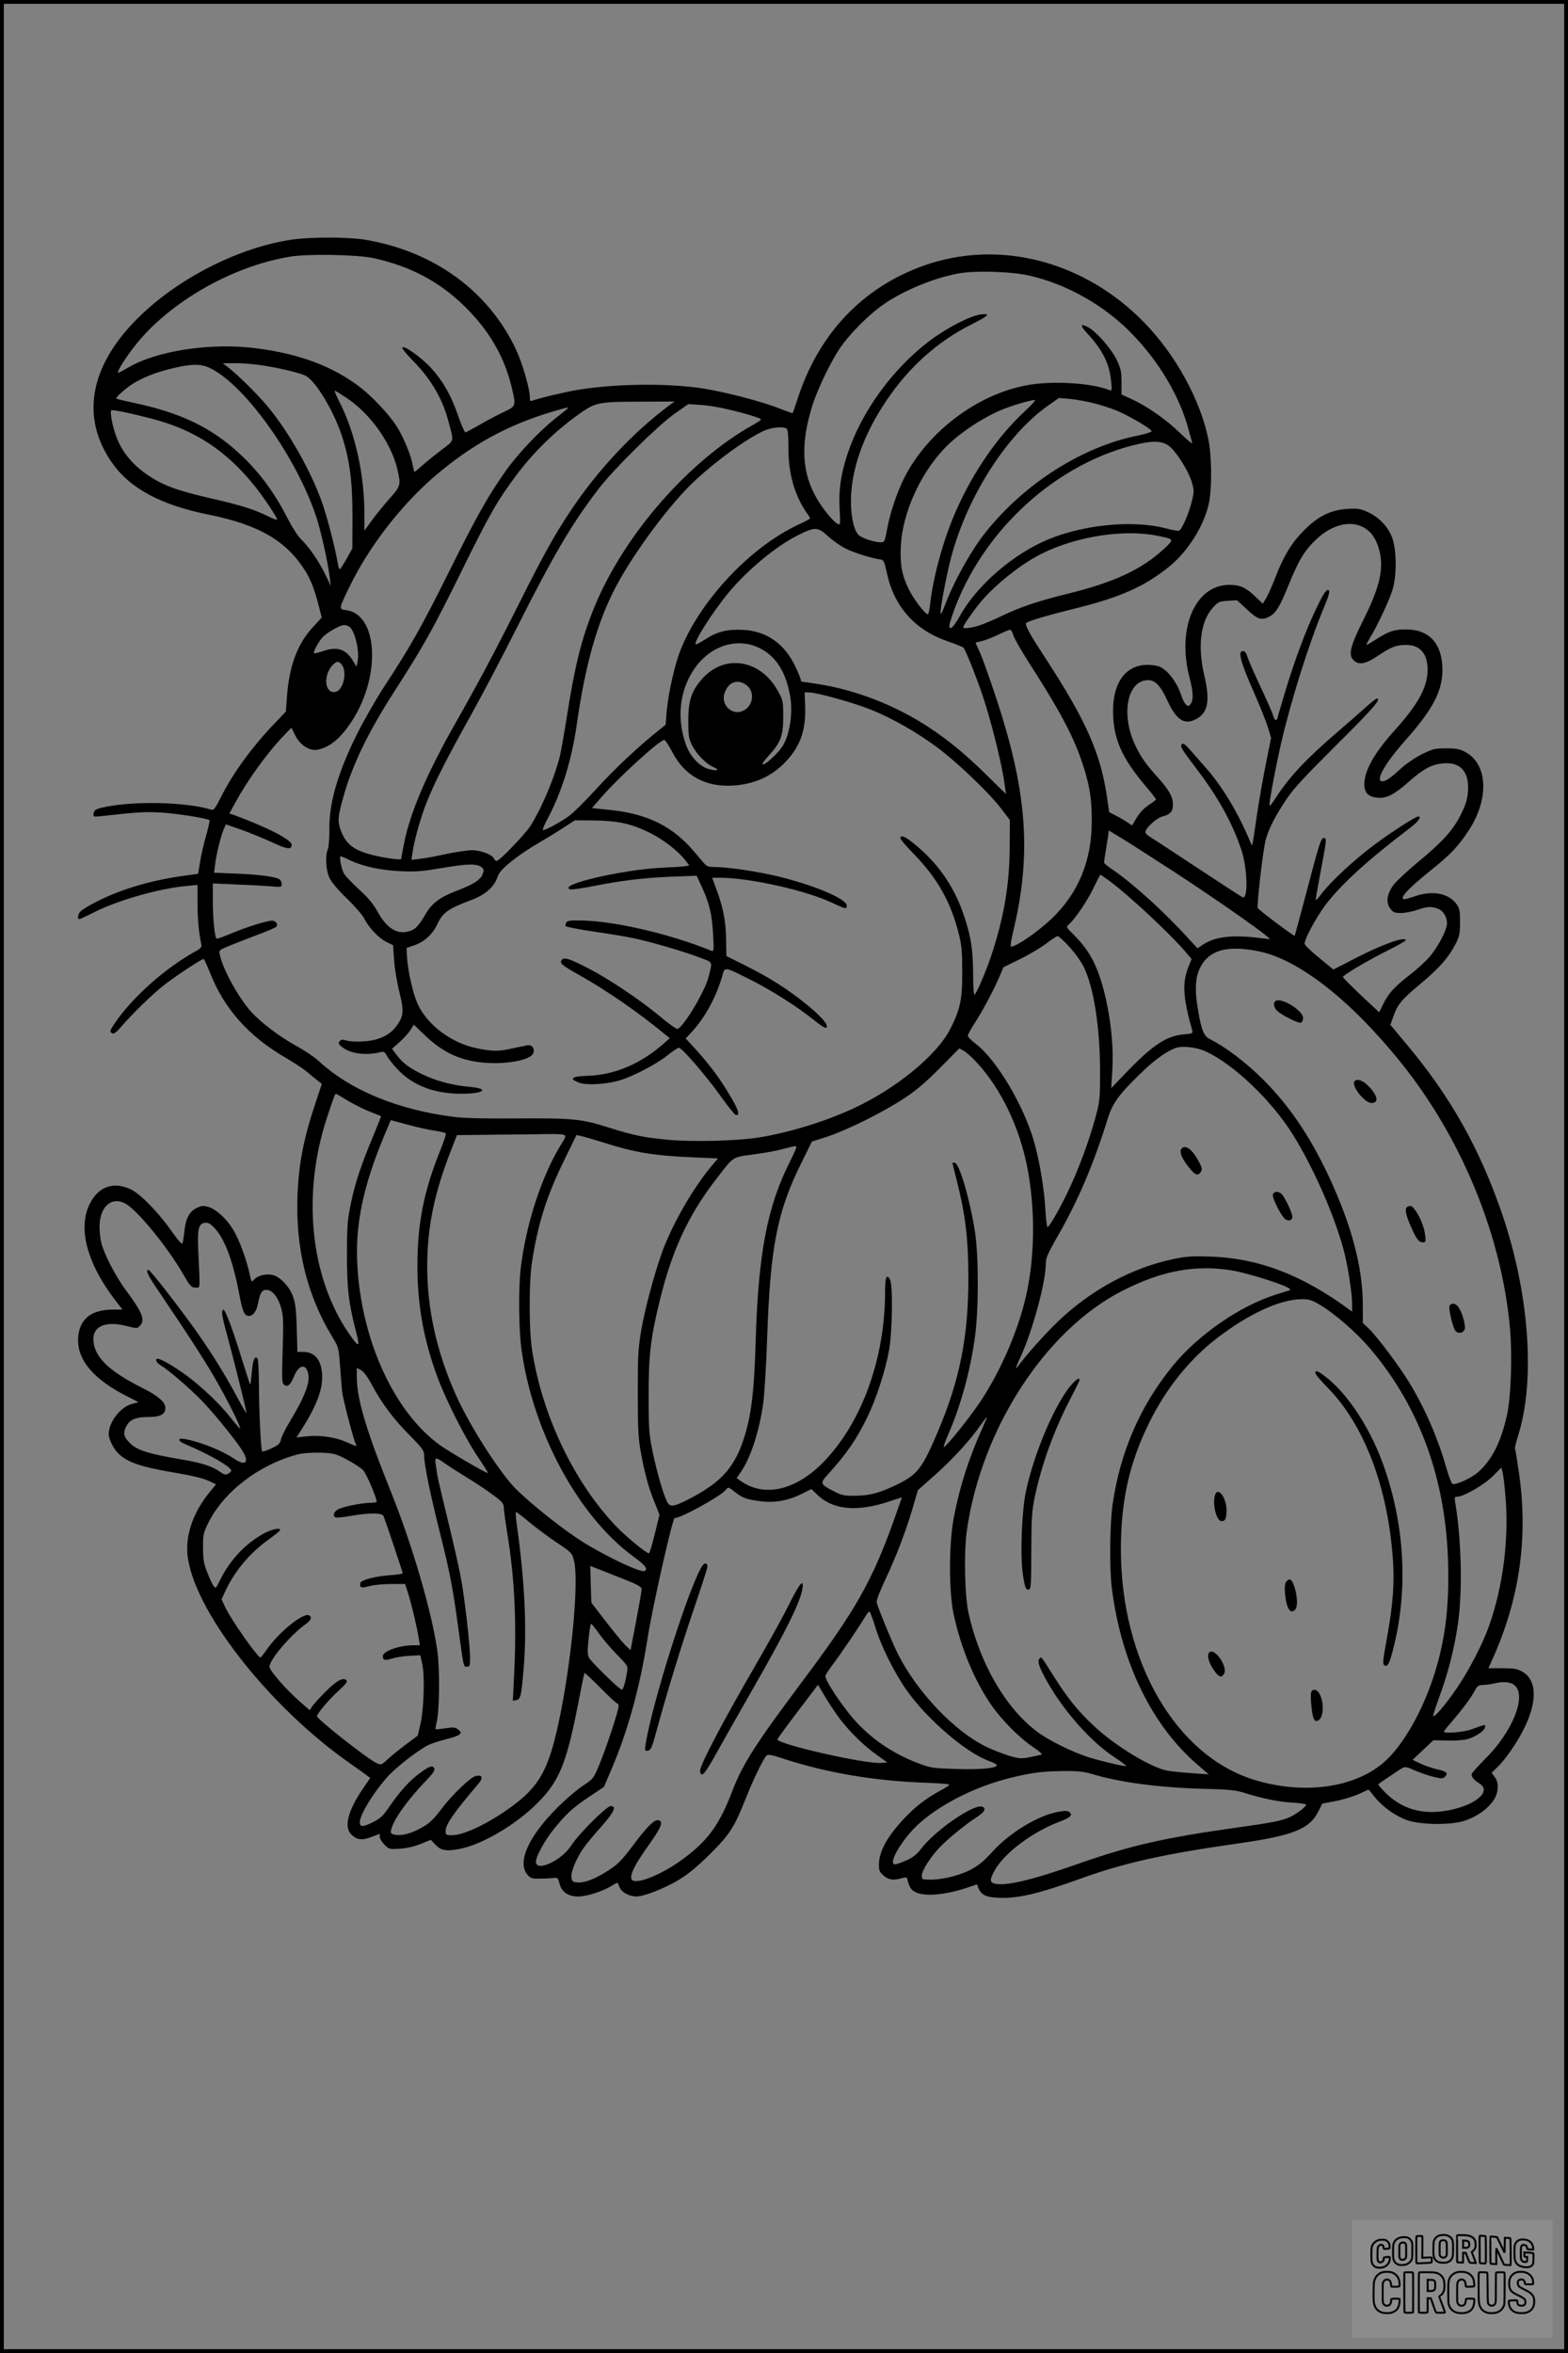 <?xml version="1.0" encoding="UTF-8"?>
<svg xmlns="http://www.w3.org/2000/svg" version="1.0" width="1024pt" height="1536pt" viewBox="0 0 1024 1536" preserveAspectRatio="xMidYMid meet">
  <rect x="0" y="0" width="1024" height="1536" fill="#808080" stroke="none"/>
  <g transform="translate(0.00 0.00) scale(1)">
    <g transform="translate(0,1536) scale(0.1,-0.1)" fill="#000000" stroke="none">
      <path d="M1895 13794 c-331 -51 -707 -239 -964 -481 -344 -323 -414 -674 -195 -980 117 -164 319 -271 629 -333 322 -65 500 -167 625 -361 39 -60 65 -128 95 -247 l16 -63 -55 -60 c-104 -111 -158 -258 -172 -459 l-7 -95 -76 -80 c-144 -149 -269 -322 -347 -476 -35 -71 -48 -89 -62 -85 -169 53 -532 59 -719 13 -39 -10 -49 -17 -51 -36 -4 -24 -3 -24 55 -18 224 25 280 29 380 23 102 -5 308 -38 321 -50 3 -3 -7 -47 -21 -98 -15 -51 -33 -129 -40 -172 l-13 -80 -122 -17 c-141 -21 -279 -56 -407 -105 -93 -36 -207 -94 -237 -122 -18 -15 -25 -52 -10 -52 4 0 48 20 97 45 158 80 432 157 608 172 l67 6 0 -119 c0 -104 9 -199 25 -270 4 -16 -5 -26 -38 -44 -199 -110 -416 -303 -529 -472 -32 -47 -34 -56 -13 -64 8 -4 27 9 47 33 74 87 208 218 281 276 74 59 252 177 267 177 3 0 21 -39 40 -86 93 -239 255 -421 504 -564 48 -28 109 -68 135 -90 25 -22 56 -47 69 -57 l24 -18 -40 -120 c-79 -237 -110 -394 -119 -605 -14 -346 62 -655 226 -925 42 -69 43 -72 52 -195 5 -69 11 -145 14 -170 7 -51 73 -306 87 -332 11 -23 11 -23 -56 7 -74 33 -173 48 -260 39 l-70 -7 19 29 c101 154 148 267 149 359 1 109 -43 170 -123 170 l-39 0 -4 155 c-4 127 -9 165 -26 211 -21 54 -65 105 -109 128 -46 23 -122 9 -149 -28 -10 -12 -14 -4 -24 44 -19 90 -68 223 -106 286 -43 72 -111 134 -162 150 -35 10 -45 9 -79 -7 -47 -24 -71 -69 -79 -155 -4 -35 -9 -69 -13 -76 -4 -7 -31 24 -66 74 -84 121 -204 246 -267 277 -118 59 -223 19 -278 -106 -69 -156 -8 -378 167 -608 l53 -69 -59 0 c-152 1 -230 -67 -231 -201 0 -135 108 -258 320 -365 l75 -38 -47 -13 c-75 -22 -148 -119 -148 -197 0 -29 29 -90 58 -120 59 -62 149 -93 382 -132 95 -16 176 -35 208 -50 l53 -24 -50 -62 c-98 -122 -148 -266 -137 -393 32 -358 528 -995 1066 -1370 47 -33 95 -67 106 -76 l22 -16 -54 -79 c-93 -140 -118 -242 -70 -290 36 -36 69 -40 131 -17 l55 21 0 -20 c0 -11 14 -34 31 -51 29 -30 32 -30 102 -26 45 3 96 15 136 32 l65 26 27 -29 c36 -40 69 -47 153 -32 146 25 372 156 516 301 140 140 188 255 261 625 24 121 44 222 46 224 2 3 48 -41 104 -97 55 -56 105 -102 110 -102 5 0 9 -8 9 -18 0 -28 -82 -277 -126 -381 -38 -92 -40 -94 -109 -139 -38 -26 -113 -89 -165 -142 -189 -188 -264 -357 -196 -437 23 -26 29 -28 93 -26 37 0 77 3 87 5 16 2 22 -5 29 -34 14 -58 56 -88 123 -88 56 0 159 33 221 71 19 12 35 20 37 18 1 -2 7 -17 14 -32 13 -31 64 -57 109 -57 50 0 191 56 280 111 60 37 124 90 203 169 126 126 154 169 230 359 46 118 115 259 134 279 11 12 32 8 126 -23 274 -88 580 -140 903 -152 92 -3 167 -9 167 -13 0 -4 -24 -20 -52 -35 -95 -51 -162 -102 -234 -176 -119 -125 -174 -223 -174 -313 0 -37 5 -48 31 -70 32 -28 63 -32 117 -17 24 7 34 7 36 -2 16 -60 24 -73 56 -89 60 -31 202 -17 344 32 l57 19 8 -22 c17 -45 48 -61 123 -65 130 -8 266 24 552 127 273 99 541 159 1014 226 367 52 475 95 532 211 l25 50 88 17 c48 9 116 30 151 46 l64 29 39 -48 c53 -66 136 -125 213 -152 89 -31 285 -33 374 -4 76 25 142 70 183 124 40 53 46 123 13 164 l-19 25 40 39 c22 21 62 70 88 109 166 240 194 445 72 513 -32 18 -55 22 -130 22 l-91 0 26 57 c178 395 235 793 174 1217 -12 83 -23 153 -26 158 -3 4 7 44 21 89 113 358 72 924 -104 1441 -146 427 -337 768 -624 1110 l-107 128 20 56 c27 78 54 110 183 217 118 99 177 166 224 257 24 48 28 67 28 140 0 73 -3 90 -23 118 -51 71 -157 91 -269 52 -32 -11 -63 -20 -70 -20 -41 0 18 66 168 186 132 106 181 157 250 262 136 206 126 435 -23 514 -35 18 -59 23 -124 23 -73 0 -88 -4 -157 -38 -43 -21 -103 -62 -135 -91 -71 -65 -101 -86 -124 -86 -50 0 15 115 149 266 180 203 242 320 243 460 0 171 -85 266 -239 265 -77 0 -112 -12 -195 -65 -31 -20 -59 -36 -62 -36 -3 0 7 19 21 43 51 82 135 263 152 327 26 97 23 258 -6 332 -27 71 -86 132 -158 165 -48 22 -65 25 -132 21 -111 -7 -192 -47 -285 -140 -81 -82 -131 -163 -187 -307 -20 -53 -47 -113 -59 -134 l-23 -38 -46 44 c-62 60 -102 79 -170 79 -226 2 -349 -285 -261 -612 23 -89 25 -139 6 -165 -12 -16 -16 -17 -29 -6 -9 7 -21 29 -28 49 -29 92 -84 168 -141 198 -15 8 -52 14 -83 14 -142 0 -226 -113 -226 -301 0 -179 56 -306 214 -492 37 -44 67 -82 66 -85 0 -4 -21 -20 -47 -37 -29 -19 -58 -49 -78 -82 l-31 -52 -29 20 c-16 11 -49 31 -75 44 l-45 23 -16 109 c-43 281 -137 492 -399 894 -100 153 -129 205 -129 229 0 12 121 48 310 95 303 74 464 145 628 278 121 99 226 266 257 412 21 101 19 308 -4 420 -54 259 -213 548 -418 759 -393 404 -951 547 -1443 371 -398 -143 -682 -443 -820 -865 -17 -52 -32 -95 -33 -97 -2 -1 -43 13 -93 33 -112 44 -355 107 -499 129 -232 35 -576 30 -817 -11 -84 -14 -254 -55 -290 -69 -15 -6 -18 -2 -18 23 0 54 -48 220 -89 308 -179 382 -533 641 -980 718 -116 20 -368 20 -496 0z m545 -119 c235 -52 419 -148 581 -302 166 -158 271 -335 320 -538 30 -126 30 -126 -50 -164 -38 -18 -108 -54 -155 -82 -48 -27 -91 -50 -96 -52 -5 -1 -27 48 -48 109 -45 131 -98 225 -176 311 -63 68 -174 149 -188 135 -5 -5 23 -40 65 -83 121 -122 196 -249 236 -401 36 -137 40 -120 -43 -183 -41 -31 -97 -76 -124 -100 -28 -25 -52 -45 -55 -45 -2 0 -7 18 -11 41 -10 64 -63 191 -108 260 -46 72 -157 190 -233 249 -179 137 -393 219 -678 256 -295 39 -650 -14 -839 -125 -38 -22 -68 -38 -68 -35 0 29 100 173 178 255 237 252 608 449 949 504 118 19 437 13 543 -10z m4282 -114 c250 -57 500 -200 679 -389 172 -179 302 -400 359 -609 12 -43 24 -86 26 -95 3 -9 -32 19 -76 62 -91 89 -220 180 -321 225 l-65 30 0 80 c0 70 -4 88 -31 146 -37 74 -133 185 -187 213 -53 28 -55 13 -5 -41 98 -105 144 -196 155 -309 7 -64 6 -67 -12 -60 -119 47 -376 62 -539 31 -325 -60 -648 -305 -800 -605 -47 -94 -92 -227 -111 -331 -16 -86 -17 -89 -44 -89 -39 0 -119 26 -141 46 -32 29 -52 119 -52 224 1 205 82 434 232 655 146 218 334 386 553 496 115 58 131 74 65 67 -67 -8 -222 -87 -335 -172 -241 -182 -444 -460 -536 -736 -45 -136 -59 -233 -53 -358 6 -107 5 -112 -12 -102 -30 15 -92 91 -134 161 -102 172 -111 360 -31 614 34 108 122 289 183 378 57 82 168 196 256 262 129 97 338 187 514 220 105 20 346 13 463 -14z m-5010 -586 c109 -16 250 -50 284 -68 65 -34 180 -224 234 -384 53 -161 72 -300 72 -535 l-1 -208 -36 -65 c-20 -36 -40 -67 -45 -70 -4 -3 -11 16 -15 41 -11 74 -61 272 -95 374 -70 208 -220 477 -364 649 -66 79 -195 206 -256 253 l-35 27 80 0 c44 1 124 -6 177 -14z m-336 -20 c227 -113 559 -579 688 -965 33 -100 77 -296 90 -405 l6 -50 -35 74 c-40 83 -106 180 -159 231 -20 19 -58 78 -85 131 -73 144 -153 260 -253 365 -197 205 -403 316 -721 387 -78 17 -144 32 -146 34 -11 8 70 78 125 109 73 41 150 69 259 94 114 26 171 25 231 -5z m882 -189 c157 -102 296 -295 337 -469 24 -103 23 -110 -54 -195 -37 -43 -89 -106 -115 -142 l-46 -64 0 104 c0 260 -59 530 -160 730 -22 44 -38 80 -34 80 3 0 36 -20 72 -44z m4880 -37 c42 -10 107 -31 144 -45 76 -29 239 -124 239 -139 0 -5 -40 -18 -88 -28 -364 -72 -741 -312 -995 -630 -99 -124 -212 -329 -272 -490 -10 -27 -20 -46 -23 -44 -8 8 36 246 68 367 105 397 362 800 632 991 l72 51 73 -6 c39 -4 107 -16 150 -27z m-447 -55 c-175 -163 -335 -394 -446 -645 -83 -187 -152 -436 -171 -616 -4 -35 -10 -63 -14 -63 -18 0 -92 97 -124 161 -46 93 -59 162 -53 284 10 211 122 464 281 634 84 90 233 193 366 251 65 29 196 68 229 69 8 1 -23 -33 -68 -75z m-2316 43 c-240 -178 -473 -427 -649 -692 -107 -161 -176 -285 -344 -620 -154 -307 -259 -504 -409 -768 -189 -333 -299 -591 -337 -796 -9 -46 -16 -86 -16 -88 0 -9 -108 6 -180 24 -129 31 -183 73 -215 164 -20 56 -19 82 10 190 56 215 163 441 344 721 188 293 244 392 427 763 195 396 240 474 369 647 107 143 248 281 394 386 123 88 128 89 431 90 l205 1 -30 -22z m370 -27 c125 -29 225 -60 225 -68 0 -4 -24 -20 -53 -36 -422 -236 -845 -722 -1037 -1193 -83 -204 -126 -378 -180 -723 -17 -106 -37 -219 -45 -252 -38 -145 -117 -332 -190 -448 -33 -53 -203 -230 -221 -230 -6 0 -15 7 -18 15 -9 25 -86 55 -143 55 -28 0 -102 -11 -165 -24 -62 -14 -139 -28 -172 -32 l-59 -7 7 49 c12 81 54 232 93 328 50 126 128 280 287 565 75 134 208 388 297 565 244 484 362 685 539 916 100 130 384 410 495 489 l90 63 80 -5 c44 -3 121 -15 170 -27z m-1035 7 c0 -2 -36 -32 -80 -66 -107 -84 -251 -236 -330 -349 -114 -162 -186 -289 -369 -657 -180 -361 -250 -485 -427 -755 -52 -80 -130 -217 -174 -305 -126 -254 -182 -450 -179 -624 0 -53 -4 -109 -10 -124 -18 -45 -13 -137 10 -186 12 -28 55 -79 113 -135 52 -50 103 -109 114 -131 30 -60 97 -131 146 -154 l43 -21 7 -102 c4 -55 20 -149 35 -208 31 -121 27 -157 -23 -222 -44 -58 -117 -91 -213 -96 -45 -3 -95 0 -112 6 -24 8 -32 7 -43 -5 -10 -13 -8 -19 16 -38 52 -42 150 -56 239 -36 36 9 38 7 54 -22 9 -17 41 -58 72 -90 99 -104 237 -156 413 -157 148 0 190 33 56 45 -107 9 -216 37 -305 80 -86 40 -134 76 -174 130 l-29 39 49 43 c27 24 59 59 71 78 l22 36 77 -73 c132 -126 265 -178 457 -178 117 0 226 27 244 60 17 32 -5 64 -38 56 -15 -3 -58 -12 -97 -20 -88 -20 -124 -20 -222 -1 -169 32 -328 149 -394 288 -32 70 -65 214 -71 311 l-3 58 47 16 c64 20 122 71 152 135 37 80 71 104 222 161 91 34 148 83 170 144 14 38 32 59 95 110 42 34 117 85 166 113 48 28 124 74 167 102 l80 52 130 -1 c152 -2 238 -21 359 -80 84 -41 186 -119 230 -177 l28 -36 -23 -5 c-13 -3 -79 -7 -148 -10 -262 -12 -688 -111 -608 -141 9 -4 74 5 145 19 190 38 339 56 520 63 l163 6 34 -74 c49 -107 66 -179 73 -308 6 -109 5 -114 -13 -107 -264 108 -628 193 -842 197 -72 2 -96 -1 -103 -12 -5 -8 -7 -18 -6 -24 2 -5 84 -22 183 -36 98 -14 217 -34 264 -44 110 -23 329 -87 430 -126 89 -34 83 -22 58 -124 -22 -93 -161 -325 -203 -342 -7 -2 -60 35 -116 83 -127 106 -333 244 -469 314 -125 64 -155 73 -171 54 -17 -21 -2 -34 119 -102 173 -97 383 -242 556 -385 l30 -24 -38 -34 c-153 -135 -324 -207 -502 -212 -99 -3 -119 -18 -57 -43 45 -19 163 -15 258 10 85 22 250 107 323 166 34 28 68 50 76 50 20 0 178 -183 274 -318 46 -64 89 -118 96 -120 30 -7 21 29 -32 118 -66 114 -137 209 -227 308 l-67 73 41 44 c85 92 157 225 196 358 20 69 8 70 185 -18 136 -68 306 -176 412 -261 66 -53 88 -64 88 -44 0 23 -49 75 -135 145 -122 99 -244 176 -395 251 l-126 63 -2 103 c-1 118 -18 210 -61 326 l-30 82 57 0 c188 -1 553 -82 721 -161 95 -44 101 -46 101 -21 0 44 -213 134 -454 192 -129 31 -324 60 -407 60 -43 0 -54 4 -74 28 -13 15 -42 49 -64 75 -137 162 -303 244 -541 269 l-124 13 66 76 c114 130 377 369 406 369 6 0 30 -36 53 -80 83 -159 222 -233 412 -217 136 12 247 65 336 163 90 98 125 204 119 355 l-3 89 27 0 c50 0 293 -67 404 -112 143 -57 306 -151 440 -251 130 -98 333 -292 411 -394 l58 -76 -1 -176 c-1 -247 -38 -462 -121 -711 -38 -112 -95 -244 -109 -253 -5 -3 -9 59 -9 137 -1 155 -13 236 -56 368 -68 209 -186 374 -363 506 -33 24 -56 29 -56 10 0 -7 41 -55 91 -106 152 -157 239 -312 291 -520 18 -70 22 -117 22 -247 1 -181 -14 -248 -82 -379 -88 -168 -353 -384 -627 -511 -184 -86 -430 -161 -623 -191 -142 -22 -423 -29 -581 -15 -163 15 -229 28 -391 79 -182 58 -234 63 -596 61 -211 -2 -353 1 -419 10 -368 46 -681 176 -885 366 -25 23 -91 68 -148 99 -112 63 -223 147 -290 219 -83 92 -184 274 -206 373 -7 30 -5 32 46 53 29 13 111 45 182 72 71 26 134 53 139 58 16 16 -1 41 -27 41 -34 0 -173 -44 -274 -87 -46 -19 -85 -33 -88 -30 -12 11 -24 133 -24 241 l0 119 158 -7 c86 -3 187 -9 225 -12 62 -6 67 -5 67 14 0 11 -6 24 -12 30 -23 18 -130 33 -281 39 l-149 6 7 56 c8 66 37 183 56 228 l14 32 97 -34 c54 -19 142 -55 197 -80 103 -49 136 -54 136 -20 0 33 -160 115 -378 195 l-29 10 43 78 c76 139 202 314 303 420 l59 62 26 -52 c31 -63 95 -103 146 -92 85 18 156 80 232 201 182 293 158 683 -46 710 -50 7 -51 3 24 158 125 256 332 524 548 711 244 210 481 340 782 429 82 24 95 27 95 22z m-2727 -68 c286 -73 492 -207 682 -444 55 -68 145 -203 145 -216 0 -5 -23 3 -52 17 -95 48 -181 75 -373 119 -220 50 -315 84 -413 149 -91 60 -157 133 -198 221 -30 62 -59 188 -48 206 4 7 114 -15 257 -52z m4154 -67 c8 -5 12 -45 12 -127 -1 -167 41 -311 122 -427 11 -14 19 -29 19 -32 0 -3 -33 -21 -74 -40 -333 -153 -682 -539 -790 -871 -33 -103 -65 -259 -73 -358 l-6 -78 -46 -37 c-134 -107 -283 -247 -405 -380 -76 -84 -159 -166 -190 -186 -70 -47 -155 -91 -161 -84 -3 3 12 39 34 79 89 168 154 378 186 599 57 402 135 678 257 910 119 225 356 544 518 694 146 135 333 270 445 322 49 24 128 32 152 16z m2510 -124 c49 -47 119 -163 137 -228 15 -53 15 -60 -3 -132 -19 -74 -61 -171 -80 -182 -5 -3 -44 3 -87 15 -212 55 -527 26 -763 -70 -231 -94 -472 -302 -583 -503 -40 -72 -68 -98 -68 -63 0 9 11 46 24 83 193 544 683 988 1221 1106 101 22 160 15 202 -26z m1253 -518 c50 -25 84 -71 104 -139 37 -125 10 -248 -100 -467 -86 -172 -100 -228 -65 -263 34 -34 77 -27 155 25 90 61 124 74 189 74 92 0 141 -58 140 -165 -1 -112 -62 -223 -217 -395 -131 -145 -196 -261 -196 -349 0 -55 25 -82 82 -88 62 -7 111 18 212 107 89 79 143 108 212 116 119 14 179 -50 171 -179 -4 -55 -13 -85 -46 -153 -51 -103 -121 -180 -286 -316 -66 -55 -135 -119 -154 -144 -44 -59 -52 -118 -21 -156 18 -24 29 -28 69 -28 26 0 74 9 106 20 67 23 89 24 134 9 35 -13 61 -53 61 -97 0 -42 -61 -158 -116 -220 -25 -29 -83 -82 -129 -117 -100 -78 -138 -120 -172 -190 l-26 -53 -119 111 c-65 62 -118 115 -118 119 0 12 158 106 288 171 67 33 122 65 122 69 0 28 -154 -27 -328 -117 l-144 -74 -94 77 c-52 42 -94 83 -94 92 0 32 73 167 135 251 101 134 277 295 558 508 50 38 73 71 49 71 -18 0 -179 -104 -290 -187 -124 -92 -279 -236 -339 -314 -20 -27 -38 -47 -40 -45 -2 1 10 72 26 157 46 241 47 249 25 249 -16 0 -31 -44 -102 -317 -46 -175 -85 -319 -87 -322 -4 -4 -233 167 -241 181 -8 13 35 389 52 447 21 74 64 158 137 266 46 69 123 151 329 356 236 234 292 299 259 299 -5 0 -42 -30 -82 -66 -41 -37 -119 -105 -174 -152 -204 -175 -315 -293 -404 -431 -22 -35 -41 -57 -41 -49 0 34 43 262 77 408 64 278 182 653 282 891 26 62 36 97 30 104 -15 14 -34 -14 -89 -130 -63 -131 -140 -339 -201 -543 -27 -91 -49 -166 -49 -168 0 -2 -4 -4 -9 -4 -5 0 -12 12 -16 27 -3 15 -40 97 -80 183 -40 85 -79 174 -87 198 -9 30 -18 42 -32 42 -33 0 -14 -73 67 -256 41 -93 85 -202 97 -241 l21 -70 -35 -174 c-19 -96 -44 -239 -56 -319 -35 -240 -31 -219 -43 -190 -78 189 -185 368 -294 490 -32 36 -77 88 -101 115 -31 36 -45 46 -54 37 -13 -13 -4 -30 97 -162 140 -184 231 -348 291 -525 40 -117 47 -322 11 -313 -7 2 -138 87 -292 189 -154 102 -295 194 -312 204 -18 11 -33 25 -33 32 0 27 72 93 114 104 50 13 66 32 66 77 0 50 -24 93 -97 175 -82 90 -117 142 -153 220 -91 202 -46 417 88 417 47 0 81 -36 127 -136 58 -125 110 -158 185 -119 79 41 94 119 55 285 -45 191 -25 352 54 441 35 40 42 43 98 47 l61 4 66 -61 c70 -65 94 -73 146 -46 42 22 67 63 125 205 66 163 105 228 182 300 99 93 216 124 303 80z m-3492 -61 c30 -27 81 -63 113 -79 54 -28 173 -65 228 -72 22 -3 26 -11 43 -88 46 -219 183 -373 396 -446 52 -18 99 -37 104 -42 16 -16 109 -254 144 -371 51 -167 101 -372 119 -483 8 -54 15 -99 15 -100 0 -2 -57 54 -127 123 -142 139 -244 223 -378 312 -216 142 -477 244 -725 282 -52 8 -98 15 -102 15 -5 0 -8 5 -8 11 0 6 -15 44 -34 84 -69 150 -187 234 -338 243 -105 6 -172 -10 -248 -59 -34 -22 -64 -38 -67 -35 -15 14 116 219 220 343 124 147 303 295 442 366 119 60 134 59 203 -4z m2132 7 c133 -25 132 -23 59 -91 -144 -133 -323 -216 -623 -290 -188 -46 -311 -87 -426 -142 -52 -25 -119 -54 -149 -64 -51 -18 -111 -25 -111 -14 0 11 56 93 106 155 85 105 239 233 370 306 220 123 545 181 774 140z m-5261 -596 c37 -19 71 -161 56 -230 l-7 -32 -24 40 c-45 74 -101 93 -190 63 -32 -11 -61 -18 -63 -15 -7 7 24 67 53 101 26 31 116 83 144 83 7 0 21 -4 31 -10z m4339 -57 c6 -21 51 -99 98 -173 195 -302 286 -471 343 -634 54 -154 71 -250 71 -401 1 -261 -86 -473 -261 -641 -90 -86 -232 -184 -267 -184 -5 0 1 43 14 96 123 510 93 920 -116 1544 -37 113 -82 237 -98 275 l-31 70 44 11 c24 6 72 25 107 42 35 17 68 31 74 31 6 1 16 -16 22 -36z m-1663 -81 c105 -50 170 -144 201 -294 20 -91 13 -198 -17 -288 -18 -51 -35 -77 -80 -122 -76 -76 -110 -79 -41 -3 81 88 97 131 97 255 0 101 -1 108 -34 168 -112 206 -347 246 -493 83 -71 -79 -93 -142 -93 -276 0 -96 3 -116 24 -159 29 -58 92 -123 141 -144 45 -19 24 -27 -32 -12 -58 16 -119 79 -146 153 -64 171 -46 354 49 496 102 153 277 212 424 143z m-2721 -114 c34 -49 8 -162 -41 -174 -71 -18 -86 104 -21 174 27 28 43 28 62 0z m2645 -134 c59 -50 33 -150 -43 -170 -66 -16 -125 49 -106 116 23 79 91 103 149 54z m2787 -1214 c228 -148 549 -371 604 -419 l25 -22 -45 5 c-194 26 -312 14 -393 -40 l-37 -24 -62 67 c-154 170 -359 355 -490 445 -32 21 -58 42 -58 47 0 4 4 32 9 62 5 30 12 75 16 101 l6 47 92 -56 c51 -31 200 -127 333 -213z m-5382 75 c83 -40 200 -66 331 -72 102 -5 144 -1 279 22 164 28 227 28 254 1 13 -12 13 -19 2 -46 -15 -36 -62 -65 -168 -105 -102 -38 -161 -81 -199 -146 -50 -86 -71 -108 -115 -119 -76 -21 -143 21 -202 128 -27 50 -61 91 -122 147 -46 42 -91 89 -99 105 -17 33 -31 110 -20 110 5 0 31 -11 59 -25z m4963 -137 c119 -87 383 -333 485 -450 l50 -58 -23 -57 c-39 -101 -33 -198 27 -409 5 -19 1 -22 -54 -26 -115 -11 -202 -68 -371 -243 l-104 -108 7 114 c9 139 -6 304 -40 459 -46 207 -103 321 -210 426 -52 51 -53 52 -33 70 42 38 120 153 160 237 23 48 43 87 46 87 2 0 29 -19 60 -42z m-265 -427 c36 -39 79 -99 96 -134 65 -132 106 -394 106 -682 0 -184 -1 -194 -33 -310 -40 -146 -104 -319 -169 -457 -56 -120 -129 -248 -141 -248 -4 0 -11 51 -14 113 -7 133 -38 318 -73 441 -68 240 -246 539 -383 643 -28 21 -50 44 -50 52 -1 7 19 43 43 80 52 80 123 213 161 301 l28 66 106 52 c58 28 135 74 171 101 36 27 70 50 77 50 6 1 40 -30 75 -68z m1238 -31 c263 -53 606 -323 935 -734 393 -492 651 -1122 706 -1725 16 -178 7 -445 -19 -566 -39 -177 -98 -295 -189 -375 -44 -39 -145 -85 -167 -77 -7 3 -24 49 -40 103 -53 189 -137 384 -239 553 -63 105 -211 303 -266 356 l-41 39 0 116 c0 248 -74 525 -225 847 -123 260 -255 454 -424 624 -117 116 -242 211 -355 269 -34 18 -50 58 -71 179 -23 127 -20 216 9 277 56 121 178 157 386 114z m-345 -654 c181 -83 428 -318 568 -542 139 -223 279 -545 337 -773 25 -101 50 -266 50 -331 l0 -52 -22 16 c-306 224 -588 332 -898 343 -122 4 -161 2 -247 -16 -268 -56 -534 -199 -748 -402 -94 -90 -206 -216 -272 -304 -15 -19 -7 5 21 65 80 174 166 491 166 612 0 36 13 67 80 183 133 233 233 468 325 765 31 98 73 157 212 291 86 85 169 145 228 167 45 17 136 7 200 -22z m-1498 -70 c160 -172 281 -423 333 -692 49 -257 49 -546 -1 -795 -46 -233 -167 -519 -307 -729 -72 -108 -231 -305 -239 -296 -2 2 9 35 26 74 83 188 146 415 177 637 26 179 26 533 1 695 -34 216 -103 450 -133 450 -8 0 -14 -1 -14 -2 0 -2 13 -56 30 -121 55 -219 74 -376 74 -632 0 -383 -56 -664 -201 -1005 -99 -232 -130 -273 -251 -334 -120 -60 -189 -79 -282 -80 -75 -1 -92 2 -142 28 -91 46 -94 53 -46 106 131 145 190 231 263 381 57 117 118 304 141 434 22 125 26 427 6 463 -22 39 -32 14 -32 -83 0 -440 -158 -867 -414 -1121 -178 -175 -377 -218 -528 -112 l-27 19 30 44 c64 95 120 271 144 451 8 61 19 249 25 417 20 599 66 831 227 1153 l65 132 101 32 c132 44 367 161 503 251 79 52 144 107 234 199 l125 126 29 -15 c15 -9 53 -42 83 -75z m-4109 -249 c38 -23 102 -56 143 -72 41 -16 75 -30 77 -31 2 -1 -20 -56 -48 -123 -81 -194 -118 -304 -147 -439 -24 -115 -27 -147 -27 -342 -1 -224 12 -324 63 -518 23 -90 13 -89 -51 4 -251 365 -307 906 -144 1404 40 123 54 160 60 160 2 0 35 -19 74 -43z m565 -197 c39 -6 75 -14 78 -18 4 -4 -13 -56 -38 -117 -104 -259 -146 -467 -147 -740 -1 -260 40 -489 130 -732 55 -150 177 -391 259 -515 41 -61 74 -113 72 -114 -5 -6 -250 137 -312 181 -302 216 -519 693 -542 1190 -12 260 40 504 176 831 l43 102 104 -28 c57 -16 137 -34 177 -40z m849 -28 c15 -6 14 -13 -14 -57 -130 -208 -234 -527 -268 -820 -15 -135 -12 -398 6 -527 75 -539 373 -1089 732 -1350 77 -57 95 -79 72 -93 -25 -16 -301 118 -445 216 -158 107 -364 278 -428 354 -123 147 -282 404 -363 586 -123 278 -184 553 -184 831 0 257 46 481 158 765 l36 93 256 3 c140 1 293 3 340 4 47 1 93 -1 102 -5z m248 -47 c217 -69 336 -89 597 -100 l162 -7 -49 -58 c-122 -148 -256 -384 -320 -565 -53 -152 -107 -356 -132 -496 -20 -119 -23 -166 -23 -414 0 -229 4 -298 19 -380 27 -146 51 -236 90 -330 l33 -83 -31 -126 c-17 -69 -34 -126 -38 -126 -16 0 -140 101 -207 169 -279 287 -492 732 -557 1163 -20 138 -20 432 0 568 39 252 94 428 209 663 l82 168 30 -7 c16 -3 77 -21 135 -39z m1270 -35 c0 -6 -18 -47 -41 -92 -149 -296 -207 -601 -224 -1173 -10 -339 -30 -497 -81 -647 -63 -187 -153 -282 -371 -392 -87 -43 -108 -45 -127 -8 -24 47 -65 189 -93 320 -24 116 -27 147 -27 362 -1 265 12 381 69 615 80 335 186 565 366 800 124 161 106 149 249 169 69 9 157 25 195 36 86 22 85 22 85 10z m-4364 -378 c88 -64 265 -285 360 -449 45 -79 54 -88 80 -88 33 0 31 -28 19 235 -7 151 1 183 46 188 20 2 35 -7 64 -39 66 -73 118 -216 160 -439 20 -106 32 -130 61 -130 27 0 49 30 59 80 13 70 25 90 55 90 38 0 75 -46 96 -118 14 -49 16 -88 10 -273 -6 -181 -5 -218 7 -227 24 -20 44 -4 67 53 31 77 79 86 93 17 12 -61 -23 -151 -124 -318 -27 -45 -52 -96 -55 -113 -5 -25 -16 -35 -62 -56 -30 -14 -57 -23 -60 -20 -8 8 -21 266 -21 442 -1 107 -5 164 -12 169 -18 11 -28 -16 -35 -99 -4 -43 -8 -76 -10 -74 -3 2 -27 77 -55 167 -60 194 -107 320 -120 320 -16 0 -10 -44 27 -176 42 -155 124 -483 124 -498 0 -6 -25 36 -56 94 -76 143 -161 281 -263 427 -117 165 -309 413 -321 413 -22 0 -6 -34 71 -146 214 -317 313 -471 389 -607 81 -146 144 -276 138 -282 -2 -2 -28 28 -58 66 -70 90 -187 202 -292 280 -79 58 -166 109 -188 109 -21 0 -9 -26 21 -44 53 -31 200 -159 276 -239 88 -93 222 -261 259 -322 44 -75 15 -97 -59 -46 -78 53 -219 109 -319 127 -55 9 -49 -13 10 -37 151 -64 292 -145 292 -169 0 -5 -9 -14 -20 -20 -16 -9 -26 -7 -50 10 -56 40 -119 60 -266 85 -209 36 -279 58 -326 105 -41 41 -46 65 -23 110 22 43 63 60 142 60 81 0 113 17 113 60 0 37 -48 79 -153 131 -224 113 -317 207 -317 319 0 83 81 117 208 86 81 -20 77 -20 96 0 36 36 16 87 -93 233 -68 92 -144 240 -160 311 -6 25 -11 70 -11 101 0 141 90 210 186 141z m7220 -427 c88 -16 298 -80 351 -109 21 -11 24 -16 13 -19 -8 -3 -46 -15 -85 -27 -235 -73 -509 -262 -676 -466 -213 -261 -343 -560 -393 -905 -18 -124 -21 -412 -6 -539 61 -493 263 -908 569 -1167 l65 -56 -109 8 c-61 4 -132 11 -160 16 -108 20 -343 162 -483 294 -105 98 -174 185 -262 325 -86 136 -78 126 -92 112 -16 -16 1 -63 55 -157 110 -192 284 -387 434 -485 45 -30 80 -56 78 -58 -5 -6 -150 28 -240 55 -111 35 -268 112 -345 171 -205 155 -373 447 -445 772 -25 114 -31 398 -11 537 93 663 513 1311 1016 1567 261 133 482 173 726 131z m563 -222 c102 -61 243 -184 336 -295 318 -378 487 -846 502 -1389 8 -295 -20 -517 -97 -750 -73 -223 -195 -436 -310 -542 -191 -177 -529 -226 -858 -126 -514 158 -871 774 -872 1504 0 318 55 565 186 830 108 219 260 409 437 546 208 161 415 257 557 258 47 1 65 -5 119 -36z m-6191 -522 c64 -120 142 -225 248 -331 83 -84 94 -100 94 -131 0 -61 38 -246 109 -529 56 -223 76 -326 106 -540 45 -330 41 -310 65 -310 18 0 20 7 20 58 0 80 -36 395 -61 527 -11 61 -49 227 -84 370 -35 143 -66 276 -69 295 -3 19 -8 52 -11 73 -7 46 1 47 62 3 27 -19 90 -59 142 -91 51 -31 127 -81 167 -111 63 -46 74 -59 74 -84 0 -16 11 -96 24 -177 47 -286 61 -582 43 -926 l-8 -159 22 4 c29 4 34 25 50 223 20 251 5 554 -44 908 -8 53 -11 97 -7 97 4 0 43 -30 86 -66 43 -36 124 -96 179 -133 96 -64 101 -69 113 -117 39 -146 -28 -781 -123 -1159 -53 -211 -113 -314 -244 -418 -153 -121 -341 -216 -428 -217 -40 0 -43 2 -43 28 0 42 56 122 212 305 36 42 29 64 -16 53 -35 -9 -154 -123 -221 -212 -63 -83 -86 -103 -159 -139 -61 -30 -113 -40 -151 -31 -23 6 -26 11 -20 34 17 68 109 196 233 324 36 37 53 62 49 72 -10 25 -31 19 -94 -28 -68 -49 -131 -119 -201 -221 -38 -56 -58 -76 -101 -97 -70 -36 -91 -36 -91 -3 0 47 79 179 174 289 52 61 201 178 272 214 22 11 74 28 115 38 41 9 81 24 89 31 13 13 12 16 -7 32 -19 16 -30 17 -83 9 -34 -5 -63 -8 -65 -6 -2 2 1 21 6 43 20 80 22 342 5 470 -35 248 -161 682 -298 1024 -172 429 -228 619 -228 769 l0 53 28 -15 c17 -9 42 -42 70 -95z m3990 -278 c-91 -202 -150 -385 -189 -589 -33 -172 -33 -481 -1 -633 49 -223 134 -428 245 -590 67 -97 184 -215 270 -273 38 -25 65 -48 60 -51 -4 -2 -38 -10 -74 -17 -60 -12 -71 -11 -140 9 -41 13 -106 38 -145 57 -207 98 -455 358 -580 607 -32 62 -123 282 -138 333 -4 14 13 61 52 145 72 151 139 326 183 477 l33 114 117 104 c113 100 230 229 298 328 18 25 34 46 36 46 2 0 -10 -30 -27 -67z m-4152 -211 c44 -24 92 -55 106 -70 21 -22 88 -179 88 -205 0 -4 -18 -7 -39 -7 -58 0 -191 -27 -217 -45 -26 -17 -32 -43 -11 -51 7 -2 53 2 101 11 123 21 202 20 211 -2 15 -38 125 -366 125 -373 0 -4 -39 -10 -87 -13 -86 -6 -177 -29 -189 -48 -3 -6 -3 -16 -1 -23 5 -11 15 -11 58 0 30 8 94 14 144 14 l91 0 21 -67 c22 -71 57 -218 68 -290 l7 -43 -44 0 c-91 -1 -198 -39 -198 -71 0 -27 15 -31 62 -15 24 7 74 16 113 17 l70 4 13 -60 c17 -79 10 -297 -13 -393 l-17 -72 -75 -56 c-42 -31 -96 -75 -120 -97 -43 -40 -44 -40 -76 -25 -61 29 -387 286 -387 305 0 16 80 111 138 163 50 45 63 63 55 71 -22 22 -65 -2 -137 -74 -40 -40 -79 -83 -88 -97 l-15 -24 -68 59 c-87 77 -195 200 -195 224 0 47 139 210 238 280 34 24 42 48 18 57 -40 15 -197 -113 -272 -222 -21 -30 -40 -54 -43 -54 -20 2 -193 249 -230 328 l-24 52 24 52 c61 132 160 250 283 338 42 30 76 58 76 62 0 18 -59 5 -112 -25 -117 -66 -213 -168 -278 -296 -30 -61 -32 -63 -46 -43 -8 12 -27 52 -41 89 -22 55 -27 85 -27 158 -1 81 2 97 30 155 99 208 333 389 589 456 29 8 90 12 145 11 90 -3 99 -5 176 -45z m7565 -232 c25 -280 -14 -593 -107 -855 -40 -113 -127 -282 -203 -395 -77 -114 -161 -213 -161 -190 0 8 18 64 40 124 56 151 97 312 120 468 32 214 25 550 -16 796 -6 38 -5 42 14 42 41 0 176 78 232 135 l55 55 7 -27 c5 -16 13 -84 19 -153z m-5031 20 c48 -38 78 -49 168 -60 92 -12 182 5 270 49 l61 31 40 -39 c102 -98 260 -112 469 -42 45 15 82 27 82 26 0 0 -20 -57 -44 -125 -148 -419 -255 -608 -613 -1085 -299 -400 -383 -531 -450 -705 -82 -216 -157 -322 -314 -439 -145 -110 -328 -182 -345 -137 -11 29 23 97 112 221 84 118 99 156 63 163 -26 5 -74 -42 -166 -166 -74 -98 -98 -122 -163 -164 -86 -55 -154 -81 -202 -76 -29 3 -33 7 -36 34 -4 36 32 123 78 189 17 25 69 88 116 140 85 97 103 135 62 135 -27 0 -211 -184 -258 -258 -63 -98 -230 -175 -230 -105 0 34 57 139 117 213 82 101 122 138 232 212 l95 63 49 115 c108 252 186 536 236 855 33 209 163 785 177 785 41 0 299 142 333 183 17 22 17 22 61 -13z m-732 -566 c98 -39 122 -52 122 -68 0 -16 -23 -145 -62 -345 l-10 -53 -35 33 c-19 19 -76 89 -128 156 l-93 121 -4 120 -3 120 45 -18 c25 -10 100 -39 168 -66z m1647 -311 c37 -125 126 -304 207 -418 132 -188 388 -407 536 -460 29 -11 52 -22 52 -27 0 -20 -94 -30 -255 -26 -161 5 -175 6 -256 37 -156 58 -297 151 -407 270 -81 87 -202 267 -202 300 0 6 20 37 44 69 50 66 181 258 214 315 12 20 25 37 30 37 4 0 21 -44 37 -97z m-1804 -45 c24 -35 77 -97 117 -138 72 -73 74 -76 67 -115 -10 -64 -25 -115 -34 -115 -15 0 -201 182 -215 209 -10 20 -10 48 -2 124 5 53 13 97 16 97 4 0 27 -28 51 -62z m5984 -343 c74 -73 -20 -303 -197 -478 -48 -48 -88 -93 -88 -100 0 -18 19 -40 53 -60 77 -49 -19 -136 -191 -172 -172 -37 -316 2 -428 116 -26 27 -46 50 -43 52 19 15 143 98 159 107 16 8 32 5 77 -16 32 -14 86 -33 121 -42 57 -14 65 -14 79 0 22 23 10 35 -50 48 -28 6 -77 22 -107 36 l-55 26 68 64 68 64 92 -2 c52 -2 110 3 133 10 53 16 108 53 112 76 4 21 5 21 -88 -13 -52 -19 -180 -29 -180 -15 0 4 21 31 48 61 70 82 131 163 153 206 17 32 24 37 57 38 20 1 51 5 67 9 65 16 115 11 140 -15z m-4410 -216 c69 -89 157 -175 240 -234 l70 -50 -41 -3 c-106 -8 -684 124 -677 154 1 5 61 87 133 182 l132 174 47 -79 c26 -44 69 -108 96 -144z m1645 -359 c181 -55 439 -89 725 -97 157 -3 213 -9 260 -23 125 -40 233 -62 323 -67 50 -3 92 -9 92 -14 0 -13 -64 -61 -105 -80 -58 -26 -109 -36 -381 -74 -452 -64 -666 -114 -1001 -231 -303 -107 -477 -148 -547 -130 -34 8 -33 29 3 92 65 112 249 249 425 314 66 25 83 42 61 60 -13 11 -29 11 -77 2 -133 -25 -315 -136 -429 -262 -82 -91 -141 -127 -261 -160 -40 -11 -101 -20 -135 -20 -62 0 -63 0 -63 28 0 30 57 120 114 180 47 51 174 155 239 196 56 36 71 61 42 72 -54 21 -307 -153 -400 -275 -28 -36 -54 -57 -95 -75 -32 -14 -65 -26 -75 -26 -48 0 38 152 143 253 142 134 381 256 617 313 142 34 201 41 340 43 94 1 134 -4 185 -19z"></path>
      <path d="M8327 8823 c-13 -13 -7 -43 14 -62 33 -30 139 -83 155 -77 7 3 14 16 14 30 0 51 -151 142 -183 109z"></path>
      <path d="M8847 8303 c-27 -27 63 -143 110 -143 49 0 41 47 -18 108 -38 39 -75 53 -92 35z"></path>
      <path d="M9193 7483 c-21 -8 -15 -49 19 -125 37 -86 54 -108 81 -108 18 0 19 5 14 48 -6 53 -36 125 -67 165 -22 28 -26 29 -47 20z"></path>
      <path d="M9466 6834 c-6 -16 18 -124 35 -156 15 -28 57 -23 65 7 6 26 -17 108 -42 143 -18 26 -49 29 -58 6z"></path>
      <path d="M7717 7863 c-17 -17 -3 -58 39 -113 47 -62 67 -71 88 -37 9 14 5 28 -18 70 -40 74 -84 106 -109 80z"></path>
      <path d="M8313 7563 c-7 -19 48 -131 77 -158 22 -20 50 -13 50 12 0 23 -46 122 -67 145 -20 23 -52 23 -60 1z"></path>
      <path d="M6995 6318 c-106 -124 -242 -444 -295 -693 -27 -128 -38 -412 -21 -536 14 -95 21 -112 42 -104 12 4 14 48 14 253 1 217 4 260 23 352 47 218 123 428 232 639 33 63 60 118 60 123 0 18 -21 5 -55 -34z"></path>
      <path d="M8590 6397 c0 -8 35 -50 78 -93 219 -222 368 -580 417 -1002 27 -228 20 -379 -32 -660 -22 -122 -24 -145 -12 -153 22 -14 35 14 64 133 88 367 68 760 -56 1133 -88 266 -246 511 -403 626 -43 32 -56 36 -56 16z"></path>
      <path d="M7936 5604 c-21 -56 7 -174 42 -174 24 0 32 18 32 71 0 80 -54 156 -74 103z"></path>
      <path d="M8400 5035 c-9 -10 -11 -35 -8 -78 9 -98 36 -140 68 -102 27 32 -6 195 -39 195 -5 0 -14 -7 -21 -15z"></path>
      <path d="M7897 4573 c-16 -15 -5 -64 26 -109 34 -51 53 -60 70 -32 29 45 -61 176 -96 141z"></path>
      <path d="M8563 4314 c-8 -22 4 -149 17 -174 9 -16 15 -18 30 -10 36 19 38 125 4 178 -17 26 -42 29 -51 6z"></path>
      <path d="M4586 5138 c-85 -130 -329 -901 -370 -1166 -6 -41 -5 -43 15 -40 19 3 27 20 56 128 74 269 159 546 244 796 49 144 89 268 89 277 0 26 -18 29 -34 5z"></path>
      <path d="M5156 4893 c-37 -76 -126 -237 -196 -358 -245 -422 -393 -704 -388 -738 7 -47 30 -20 113 130 49 87 156 277 240 423 211 368 306 561 316 644 8 63 -19 30 -85 -101z"></path>
    </g>
  </g>
  <rect x="0.0" y="0.0" width="1024.0" height="1536.0" fill="none" stroke="black" stroke-width="5"></rect>
  <g transform="translate(882.93 1449.20) scale(0.128)" opacity="1.0">
    <rect x="0" y="0" width="1024.0" height="600.0" fill="white" fill-opacity="0.1"></rect>
    <g transform="translate(0,650) scale(0.1,-0.1)" stroke="none">
      <path fill="none" stroke="#000000" stroke-width="100" d="M4491 5720 c-164 -43 -269 -147 -319 -315 -19 -65 -29 -577 -13 -693 25 -190 116 -310 276 -367 63 -23 284 -32 370 -16 122 22 249 110 294 205 51 104 56 150 56 496 0 341 -4 385 -48 478 -46 100 -156 184 -282 217 -83 21 -241 19 -334 -5z m270 -273 c19 -12 43 -40 54 -62 18 -37 20 -64 23 -320 5 -339 -1 -384 -56 -436 -87 -82 -235 -56 -289 51 -22 43 -23 53 -23 335 0 314 7 370 52 412 34 32 66 42 139 42 53 1 73 -4 100 -22z"></path>
      <path fill="none" stroke="#000000" stroke-width="100" d="M5367 5723 c-4 -3 -7 -311 -7 -683 0 -618 1 -679 17 -691 12 -10 51 -14 152 -14 l136 0 3 248 2 248 67 -3 67 -3 34 -85 c18 -47 58 -152 89 -235 30 -82 63 -158 73 -168 14 -15 40 -19 165 -24 l148 -6 -5 34 c-4 19 -49 143 -102 276 -53 133 -96 246 -96 251 0 6 15 19 33 31 53 33 104 92 134 156 27 57 28 67 27 195 0 115 -4 144 -23 193 -31 80 -76 135 -148 183 -83 56 -166 82 -303 94 -129 11 -453 14 -463 3z m541 -300 c55 -27 77 -73 77 -163 0 -61 -4 -82 -23 -111 -34 -55 -73 -69 -191 -69 l-101 0 0 187 0 186 101 -6 c66 -4 114 -12 137 -24z"></path>
      <path fill="none" stroke="#000000" stroke-width="100" d="M6514 5685 c-4 -9 -5 -320 -2 -690 3 -511 7 -678 16 -687 19 -19 273 -30 291 -13 11 11 13 126 12 675 -1 364 -6 672 -11 685 -11 28 -27 31 -187 40 -99 6 -114 5 -119 -10z"></path>
      <path fill="none" stroke="#000000" stroke-width="100" d="M3355 5683 c-27 -3 -55 -9 -62 -15 -10 -8 -13 -150 -13 -683 0 -592 2 -674 15 -685 12 -10 52 -11 173 -6 362 15 578 29 590 38 8 7 12 46 12 129 0 108 -2 119 -20 129 -11 6 -24 9 -28 7 -4 -3 -103 -8 -221 -12 l-214 -7 5 545 c4 384 2 549 -5 556 -11 11 -120 12 -232 4z"></path>
      <path fill="none" stroke="#000000" stroke-width="100" d="M7067 5654 c-4 -4 -7 -310 -7 -680 0 -625 1 -673 18 -692 15 -18 31 -21 152 -24 l134 -3 -3 400 c-2 277 1 397 8 390 11 -11 153 -311 251 -530 96 -215 128 -281 142 -292 7 -6 82 -14 165 -17 l153 -7 11 28 c14 34 3 1333 -11 1347 -5 5 -70 11 -144 14 l-136 5 -1 -54 c-1 -30 -5 -200 -8 -379 l-6 -325 -73 150 c-40 83 -123 256 -184 385 -61 129 -117 242 -125 252 -11 12 -40 18 -121 22 -59 4 -130 9 -157 12 -28 3 -54 2 -58 -2z"></path>
      <path fill="none" stroke="#000000" stroke-width="100" d="M2507 5614 c-220 -49 -342 -159 -394 -357 -24 -91 -24 -641 0 -740 57 -233 232 -339 510 -310 56 6 127 21 158 33 76 29 187 114 226 174 64 95 67 114 71 505 2 232 -1 371 -8 404 -27 126 -116 235 -228 278 -74 29 -236 35 -335 13z m191 -281 c15 -11 36 -35 47 -54 19 -32 20 -52 20 -349 0 -309 0 -316 -23 -362 -31 -62 -75 -89 -155 -95 -53 -4 -67 -2 -97 19 -19 13 -44 41 -55 63 -19 37 -20 60 -20 350 0 337 2 351 60 405 54 51 169 63 223 23z"></path>
      <path fill="none" stroke="#000000" stroke-width="100" d="M8568 5491 c-133 -43 -219 -134 -262 -280 -13 -45 -16 -107 -16 -343 0 -320 9 -395 60 -506 73 -156 258 -255 506 -269 191 -11 324 47 376 165 19 42 22 70 26 288 4 209 3 242 -11 256 -19 18 -186 38 -347 41 l-105 2 -3 -95 c-1 -52 2 -102 7 -109 6 -10 33 -16 75 -19 l66 -4 0 -105 c0 -98 -1 -105 -26 -130 -23 -23 -31 -25 -99 -21 -64 3 -79 7 -112 34 -21 16 -49 52 -63 80 -25 49 -25 51 -25 324 0 303 6 348 56 402 28 29 32 30 99 26 105 -6 152 -50 167 -158 8 -53 9 -54 48 -62 22 -5 90 -10 150 -11 l110 -2 3 43 c4 52 -30 180 -66 245 -53 99 -179 183 -317 212 -96 20 -226 18 -297 -4z"></path>
      <path fill="none" stroke="#000000" stroke-width="100" d="M1390 5484 c-203 -45 -359 -207 -390 -404 -13 -83 -13 -616 0 -694 20 -123 100 -235 203 -281 98 -45 271 -51 387 -13 211 67 340 238 340 451 0 54 -3 69 -17 74 -24 9 -264 -15 -280 -28 -7 -7 -13 -31 -13 -60 0 -56 -13 -95 -43 -128 -31 -34 -95 -61 -144 -61 -35 0 -48 6 -77 35 -52 52 -58 99 -54 423 3 257 5 280 24 323 42 89 120 132 202 109 53 -14 72 -42 81 -120 11 -90 15 -92 150 -79 62 6 125 15 138 20 25 9 25 10 21 107 -3 82 -9 106 -33 155 -33 68 -97 130 -163 160 -60 27 -235 33 -332 11z"></path>
      <path fill="none" stroke="#000000" stroke-width="100" d="M1600 3845 c-239 -44 -424 -235 -476 -495 -22 -109 -33 -831 -15 -1000 31 -300 174 -492 425 -572 45 -15 100 -21 211 -25 181 -6 263 8 380 66 147 73 214 152 266 311 26 78 32 117 37 219 4 98 2 125 -9 132 -22 14 -393 11 -407 -3 -7 -7 -12 -39 -12 -73 0 -169 -84 -275 -217 -275 -68 0 -110 18 -150 64 -65 73 -68 99 -68 606 0 446 1 456 22 515 78 208 337 201 392 -11 6 -23 13 -75 16 -115 3 -41 10 -78 15 -83 10 -10 289 -10 357 0 63 9 67 18 60 147 -12 210 -62 331 -181 445 -86 82 -165 123 -280 146 -94 19 -261 20 -366 1z"></path>
      <path fill="none" stroke="#000000" stroke-width="100" d="M5376 3840 c-151 -39 -268 -118 -350 -237 -106 -157 -118 -245 -114 -863 4 -463 5 -477 27 -550 33 -106 72 -178 131 -243 123 -135 290 -197 526 -197 326 0 528 127 610 384 34 106 48 339 20 349 -29 12 -386 9 -400 -2 -7 -6 -16 -44 -20 -85 -17 -192 -81 -266 -226 -266 -93 1 -163 55 -197 152 -16 48 -18 92 -18 503 0 437 1 452 22 520 26 81 57 119 121 147 78 35 188 8 237 -56 30 -40 55 -133 55 -206 0 -92 6 -95 157 -92 70 1 161 5 201 8 87 8 88 9 78 158 -12 189 -62 314 -170 422 -76 76 -130 109 -241 144 -102 33 -337 38 -449 10z"></path>
      <path fill="none" stroke="#000000" stroke-width="100" d="M8441 3845 c-204 -45 -357 -196 -406 -402 -24 -99 -17 -331 13 -416 47 -137 141 -225 342 -323 334 -162 396 -203 438 -284 19 -37 23 -57 20 -116 -3 -59 -8 -77 -30 -107 -39 -50 -98 -70 -190 -65 -137 7 -187 57 -188 185 0 95 4 94 -223 86 -106 -3 -198 -10 -204 -16 -17 -13 -17 -107 1 -200 44 -226 196 -375 436 -423 103 -20 339 -15 435 10 199 53 340 189 391 377 21 78 28 222 15 311 -16 115 -56 191 -145 276 -85 81 -145 117 -386 235 -250 122 -298 173 -301 319 -3 109 52 167 164 175 115 8 183 -49 194 -164 3 -32 10 -64 16 -70 10 -14 340 -17 387 -4 24 7 25 9 22 92 -5 150 -54 269 -153 369 -69 70 -189 133 -297 155 -90 18 -265 18 -351 0z"></path>
      <path fill="none" stroke="#000000" stroke-width="100" d="M2710 3833 c-14 -2 -29 -9 -35 -14 -7 -7 -9 -354 -7 -1017 3 -910 5 -1008 20 -1019 20 -16 384 -18 413 -3 19 10 19 32 19 1019 0 923 -1 1010 -16 1022 -13 10 -61 14 -193 16 -97 1 -187 -1 -201 -4z"></path>
      <path fill="none" stroke="#000000" stroke-width="100" d="M3455 3833 c-47 -12 -45 32 -45 -1034 0 -987 0 -1009 19 -1019 12 -6 98 -10 210 -10 159 0 192 3 205 16 14 13 16 61 16 370 l0 355 81 -3 82 -3 88 -245 c49 -135 105 -292 124 -350 20 -58 45 -113 57 -122 18 -16 45 -18 229 -18 184 0 210 2 216 16 7 19 16 -7 -153 448 -74 197 -134 362 -134 366 0 4 23 22 50 40 162 104 228 273 217 560 -8 225 -46 336 -153 450 -104 110 -219 160 -413 179 -101 11 -657 13 -696 4z m721 -409 c64 -48 69 -61 72 -231 4 -176 -7 -223 -59 -267 -43 -36 -89 -46 -216 -46 l-113 0 0 286 0 286 144 -4 c127 -3 148 -5 172 -24z"></path>
      <path fill="none" stroke="#000000" stroke-width="100" d="M6510 3834 c-51 -11 -50 7 -50 -683 1 -672 7 -842 35 -951 45 -175 148 -311 289 -380 117 -58 200 -73 376 -68 124 4 156 9 225 32 108 37 176 79 246 153 61 66 117 169 140 258 9 37 13 248 16 831 4 727 3 782 -13 795 -13 11 -57 14 -204 14 -171 0 -190 -2 -209 -19 -21 -19 -21 -19 -21 -746 0 -782 0 -782 -52 -861 -64 -95 -228 -106 -302 -19 -61 73 -60 64 -66 877 -4 562 -8 745 -17 754 -13 13 -341 23 -393 13z"></path>
    </g>
  </g>
</svg>
